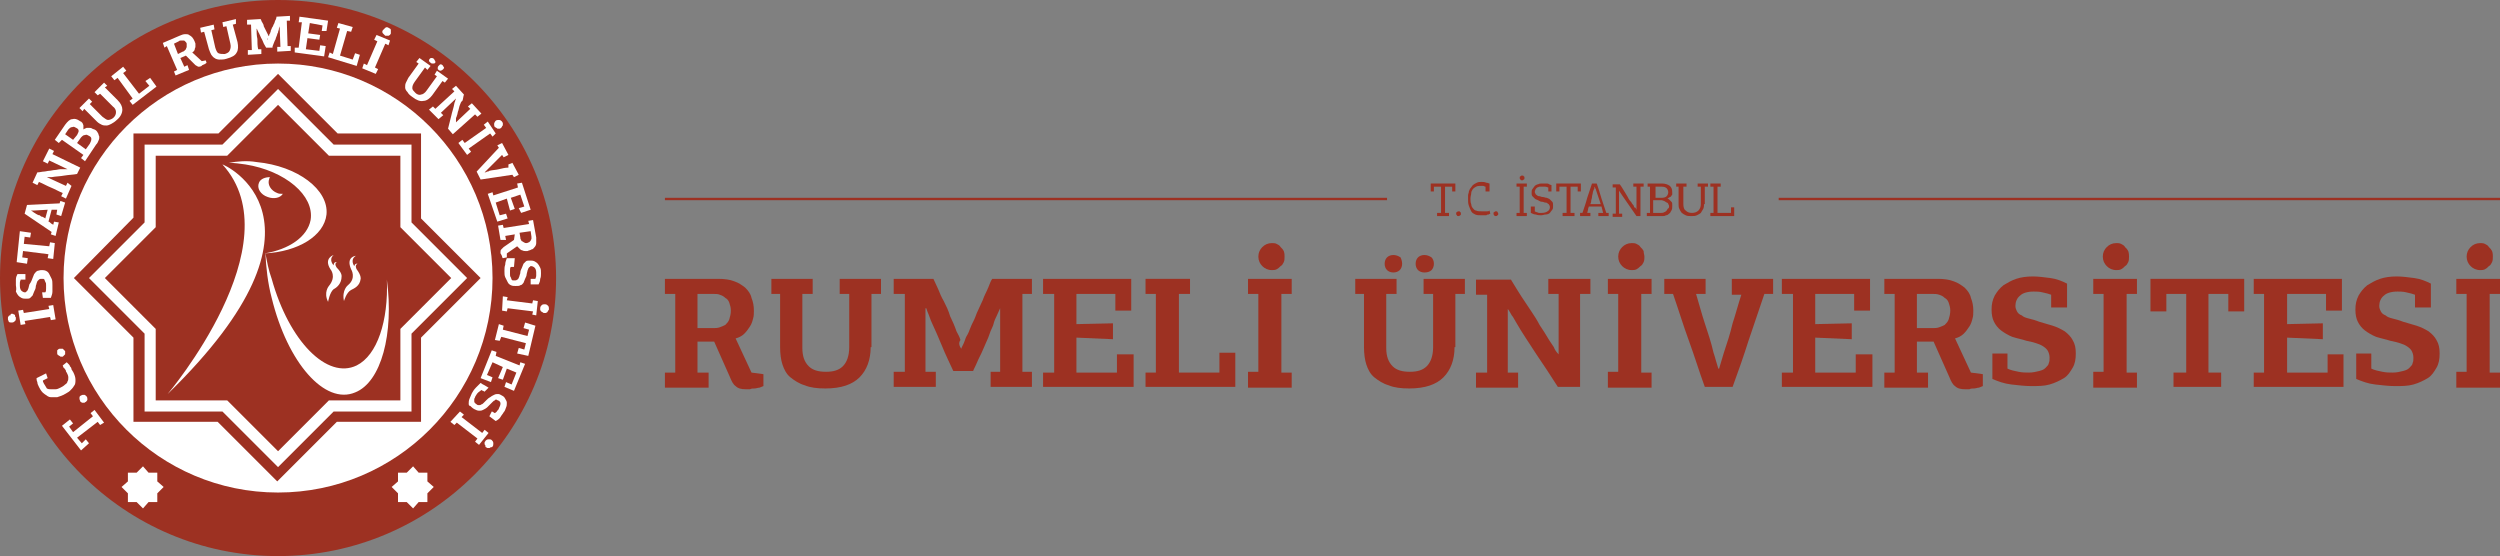 <?xml version="1.0" encoding="utf-8"?>
<!-- Generator: Adobe Illustrator 22.1.0, SVG Export Plug-In . SVG Version: 6.00 Build 0)  -->
<svg version="1.1" id="Layer_1" xmlns="http://www.w3.org/2000/svg" xmlns:xlink="http://www.w3.org/1999/xlink" x="0px" y="0px"
	 viewBox="0 0 314.7 70" style="enable-background:new 0 0 314.7 70;" xml:space="preserve">
<rect x="0" y="0" width="314.7" height="70" fill="#808080" stroke="none"/>
<style type="text/css">
	.st0{fill:#9D3122;}
	.st1{fill:#FFFFFF;}
	.st2{clip-path:url(#SVGID_2_);fill:#9D3122;}
</style>
<g>
	<path class="st0" d="M35,70c19.3,0,35-15.7,35-35C70,15.7,54.3,0,35,0S0,15.7,0,35C0,54.3,15.7,70,35,70"/>
	<polygon class="st1" points="13.1,53.2 12.6,53.5 12.3,53.1 9.7,55.1 10.3,55.8 10.8,55.3 11.2,55.8 10.2,56.7 7.8,53.6 8.8,52.8 
		9.2,53.3 8.7,53.7 9.2,54.4 11.7,52.4 11.4,52 11.9,51.6 	"/>
	<path class="st1" d="M10.2,49.8c0.1-0.1,0.2-0.1,0.4-0.1c0.1,0,0.2,0.1,0.3,0.2C11,50,11,50.2,11,50.3c0,0.1-0.1,0.2-0.2,0.3
		c-0.1,0-0.1,0.1-0.2,0.1c-0.1,0-0.1,0-0.2,0c-0.1,0-0.1,0-0.2-0.1c-0.1,0-0.1-0.1-0.1-0.1C10,50.3,10,50.2,10,50.1
		C10,49.9,10.1,49.8,10.2,49.8"/>
	<path class="st1" d="M7.6,48.8c0.2-0.1,0.4-0.2,0.6-0.4c0.2-0.1,0.3-0.3,0.3-0.4c0.1-0.1,0.1-0.3,0.1-0.5c0-0.2-0.1-0.4-0.2-0.6
		c0,0-0.1-0.1-0.1-0.2c0-0.1-0.1-0.2-0.1-0.2c-0.1-0.1-0.1-0.2-0.2-0.2C8,46.2,7.9,46.1,7.9,46l0.5-0.4c0.1,0.1,0.1,0.1,0.2,0.2
		c0.1,0.1,0.2,0.2,0.2,0.3C8.9,46.2,9,46.3,9,46.5c0.1,0.1,0.1,0.2,0.2,0.3c0.2,0.4,0.3,0.7,0.3,1c0,0.3,0,0.6-0.2,0.8
		C9.2,48.8,9,49,8.8,49.2c-0.2,0.2-0.5,0.3-0.8,0.5c-0.2,0.1-0.5,0.2-0.8,0.3C7,50,6.7,50,6.4,50c-0.3,0-0.5-0.2-0.8-0.4
		c-0.3-0.2-0.5-0.5-0.7-0.9c-0.1-0.2-0.2-0.4-0.2-0.6c-0.1-0.2-0.1-0.4-0.1-0.5L5.8,47L6,47.6l-0.6,0.3c0,0.1,0,0.2,0.1,0.3
		c0,0.1,0.1,0.2,0.1,0.2c0.1,0.2,0.2,0.3,0.3,0.5C6.1,49,6.2,49,6.4,49c0.2,0,0.4,0,0.6,0C7.2,49,7.4,48.9,7.6,48.8"/>
	<path class="st1" d="M7.5,43.9c0.1,0,0.3,0,0.4,0c0.1,0.1,0.2,0.2,0.3,0.3c0,0.1,0,0.3,0,0.4c-0.1,0.1-0.2,0.2-0.3,0.3
		c-0.1,0-0.1,0-0.2,0c-0.1,0-0.1,0-0.2-0.1c-0.1,0-0.1-0.1-0.2-0.1c0,0-0.1-0.1-0.1-0.2c0-0.1,0-0.3,0-0.4C7.3,44,7.4,43.9,7.5,43.9
		"/>
	<path class="st1" d="M1.4,39.5c0.1,0,0.2,0,0.2,0c0.1,0,0.1,0.1,0.2,0.1c0.1,0,0.1,0.1,0.1,0.2c0,0.1,0.1,0.1,0.1,0.2
		c0,0.2,0,0.3-0.1,0.4c-0.1,0.1-0.2,0.2-0.4,0.2c-0.2,0-0.3,0-0.4-0.1C1.1,40.4,1,40.3,1,40.2c0-0.1,0-0.1,0-0.2
		c0-0.1,0-0.1,0.1-0.2c0-0.1,0.1-0.1,0.2-0.1C1.3,39.6,1.4,39.5,1.4,39.5 M7,40.2l-0.6,0.1l-0.1-0.4l-3.2,0.5l0.1,0.4l-0.6,0.1
		l-0.3-1.8L2.9,39L3,39.4l3.2-0.5l-0.1-0.4l0.6-0.1L7,40.2z"/>
	<path class="st1" d="M5.3,36.8c0.1,0,0.2,0,0.2,0c0.1,0,0.2,0,0.2,0c0.1-0.1,0.1-0.3,0.1-0.5c0-0.2,0-0.3,0-0.4
		c0-0.2,0-0.3-0.1-0.4c0-0.1-0.1-0.2-0.1-0.3c-0.1-0.1-0.1-0.1-0.2-0.1c-0.1,0-0.1,0-0.2,0c-0.1,0-0.2,0-0.3,0.1
		c-0.1,0.1-0.1,0.1-0.2,0.2c0,0.1-0.1,0.2-0.1,0.3c0,0.1-0.1,0.2-0.1,0.4c0,0.2-0.1,0.4-0.2,0.6c-0.1,0.2-0.1,0.3-0.2,0.5
		c-0.1,0.1-0.2,0.2-0.3,0.3c-0.1,0.1-0.3,0.1-0.5,0.1c-0.2,0-0.4,0-0.6-0.1c-0.2-0.1-0.3-0.2-0.4-0.3c-0.1-0.1-0.2-0.3-0.3-0.5
		C2.1,36.3,2,36.1,2,35.9c0-0.2,0-0.5,0-0.7c0-0.3,0.1-0.5,0.2-0.7c0.2,0,0.3,0,0.5,0c0.2,0,0.3,0,0.5,0l0,0.7c-0.1,0-0.2,0-0.3,0
		c-0.1,0-0.2,0-0.3,0c0,0.1-0.1,0.2-0.1,0.4c0,0.1,0,0.3,0,0.4c0,0.3,0.1,0.5,0.2,0.6c0.1,0.1,0.3,0.2,0.4,0.2c0.1,0,0.2,0,0.2-0.1
		c0.1,0,0.1-0.1,0.2-0.2c0-0.1,0.1-0.2,0.1-0.3c0-0.1,0.1-0.3,0.1-0.4C4,35.4,4,35.2,4.1,35c0.1-0.2,0.1-0.3,0.2-0.5
		c0.1-0.1,0.2-0.3,0.4-0.4C4.8,34.1,5,34,5.2,34c0.2,0,0.4,0,0.6,0.1c0.2,0.1,0.3,0.2,0.4,0.4c0.1,0.2,0.2,0.4,0.3,0.6
		c0.1,0.2,0.1,0.5,0.1,0.8c0,0.3,0,0.5,0,0.8c0,0.3-0.1,0.5-0.2,0.8c-0.2,0-0.3,0-0.5,0c-0.2,0-0.4,0-0.5,0L5.3,36.8z"/>
	<polygon class="st1" points="6.7,32.6 6,32.5 6.1,32 2.9,31.6 2.8,32.4 3.5,32.5 3.4,33.2 2.1,33 2.5,29.1 3.9,29.3 3.8,29.9 
		3.1,29.8 3,30.7 6.2,31 6.3,30.5 6.9,30.6 	"/>
	<path class="st1" d="M7.2,26.4l-0.7,0l-0.4,1.5c0.1,0,0.2,0.1,0.3,0.2c0.1,0.1,0.2,0.1,0.3,0.2l0.1-0.4L7.4,28L7,29.7l-0.6-0.2
		l0.1-0.3l-3.4-2.3l0.3-1.1l4.1-0.2l0.1-0.3l0.6,0.2l-0.5,1.7l-0.6-0.2L7.2,26.4z M4.3,26.5c-0.1,0-0.1,0-0.2,0c-0.1,0-0.1,0-0.2,0
		l0,0l0.3,0.2c0.1,0.1,0.2,0.1,0.3,0.2C4.7,27,4.8,27.1,5,27.1c0.1,0.1,0.2,0.2,0.4,0.2c0.1,0.1,0.2,0.1,0.3,0.2L6,26.4L4.3,26.5z"
		/>
	<path class="st1" d="M8.5,21.3l-2.3-1.1l-0.2,0.4l-0.6-0.3l0.8-1.6L6.8,19l-0.2,0.4l3.5,1.7l-0.4,0.8C9.2,22,8.7,22,8.1,22.1
		c-0.5,0.1-1.1,0.1-1.6,0.2c-0.1,0-0.2,0-0.3,0c-0.1,0-0.2,0-0.3,0c0,0,0,0,0,0c0,0,0,0,0,0l2.4,1.1l0.2-0.4L9,23.4L8.3,25l-0.6-0.3
		l0.2-0.4c-0.5-0.2-1-0.5-1.5-0.7c-0.5-0.2-1-0.5-1.5-0.7l-0.2,0.4l-0.6-0.3l0.6-1.3c0.3,0,0.6-0.1,0.8-0.1c0.2,0,0.5-0.1,0.7-0.1
		c0.2,0,0.5-0.1,0.7-0.1c0.2,0,0.5-0.1,0.7-0.1c0.1,0,0.2,0,0.4,0C8.3,21.3,8.4,21.3,8.5,21.3L8.5,21.3z"/>
	<path class="st1" d="M10.5,16.3c0.1-0.1,0.2-0.1,0.4-0.2c0.1,0,0.2,0,0.4,0c0.1,0,0.2,0,0.3,0.1c0.1,0,0.2,0.1,0.3,0.1
		c0.2,0.1,0.3,0.2,0.4,0.4c0.1,0.1,0.1,0.3,0.2,0.5c0,0.2,0,0.3-0.1,0.5c-0.1,0.2-0.1,0.3-0.3,0.5l-1.4,2.1l-0.5-0.4l0.3-0.4
		l-2.7-1.9L7.4,18l-0.5-0.4l1.3-1.9c0.3-0.4,0.6-0.7,0.9-0.7c0.3-0.1,0.6,0,0.9,0.2c0,0,0.1,0.1,0.2,0.1c0.1,0.1,0.1,0.1,0.2,0.2
		c0,0.1,0.1,0.2,0.1,0.3C10.5,16,10.5,16.2,10.5,16.3L10.5,16.3z M8.2,16.9l1,0.7L9.7,17c0.1-0.2,0.2-0.4,0.2-0.5
		c0-0.2-0.1-0.3-0.3-0.4C9.4,16,9.3,15.9,9.1,16c-0.2,0-0.3,0.1-0.5,0.3L8.2,16.9z M9.7,18l1.1,0.8l0.5-0.7c0.1-0.2,0.2-0.4,0.2-0.6
		s-0.1-0.3-0.3-0.4c-0.2-0.1-0.3-0.2-0.5-0.1c-0.2,0-0.3,0.1-0.5,0.3L9.7,18z"/>
	<path class="st1" d="M14.8,12.6c0.4,0.4,0.6,0.8,0.6,1.2c0,0.4-0.2,0.9-0.7,1.3c-0.2,0.2-0.5,0.4-0.7,0.5c-0.2,0.1-0.4,0.2-0.6,0.2
		c-0.2,0-0.4,0-0.6-0.1c-0.2-0.1-0.4-0.2-0.6-0.4l-1.6-1.6L10.4,14l-0.4-0.4l1.2-1.2l0.4,0.4l-0.3,0.3l1.6,1.6
		c0.3,0.2,0.5,0.4,0.7,0.4c0.2,0,0.5-0.1,0.7-0.3c0.2-0.2,0.3-0.4,0.3-0.7c0-0.2-0.1-0.5-0.4-0.7l-1.6-1.6L12.3,12l-0.4-0.4l1.2-1.2
		l0.4,0.4L13.2,11L14.8,12.6z"/>
	<polygon class="st1" points="16.7,13.2 16.3,12.7 16.7,12.4 14.8,9.8 14.4,10.1 14,9.6 15.5,8.4 15.9,8.9 15.5,9.2 17.5,11.8 
		18.8,10.8 18.3,10.2 18.9,9.8 19.7,10.9 	"/>
	<path class="st1" d="M22.7,7.3l0.5,1.1l0.4-0.2l0.2,0.6l-1.7,0.7L21.9,9l0.4-0.2l-1.3-3L20.7,6l-0.2-0.6l2.1-0.9
		c0.2-0.1,0.5-0.2,0.7-0.2c0.2,0,0.4,0,0.5,0.1c0.2,0.1,0.3,0.2,0.4,0.3c0.1,0.1,0.2,0.3,0.3,0.5c0,0.1,0.1,0.2,0.1,0.3
		c0,0.1,0,0.2,0,0.4c0,0.1-0.1,0.2-0.1,0.4c-0.1,0.1-0.1,0.2-0.3,0.3l1.2,1.1l0.5-0.1L26,7.9c0,0-0.1,0.1-0.1,0.1
		c-0.1,0-0.1,0.1-0.2,0.1c-0.1,0-0.1,0.1-0.2,0.1c-0.1,0-0.1,0-0.1,0.1c-0.2,0.1-0.3,0.1-0.4,0.1s-0.2-0.1-0.4-0.2L23.4,7L22.7,7.3z
		 M23.5,5.5c0-0.1-0.1-0.2-0.2-0.3c-0.1-0.1-0.1-0.1-0.2-0.1c-0.1,0-0.2,0-0.3,0c-0.1,0-0.2,0-0.3,0.1l-0.6,0.3l0.5,1.3l0.6-0.3
		c0.1,0,0.2-0.1,0.2-0.1c0.1-0.1,0.1-0.1,0.2-0.2c0-0.1,0.1-0.2,0.1-0.3C23.5,5.8,23.5,5.7,23.5,5.5"/>
	<path class="st1" d="M29.9,5.3c0.1,0.5,0.1,1-0.1,1.3c-0.2,0.4-0.6,0.6-1.3,0.8c-0.3,0.1-0.6,0.1-0.9,0.1c-0.2,0-0.5-0.1-0.6-0.2
		c-0.2-0.1-0.3-0.3-0.4-0.4c-0.1-0.2-0.2-0.4-0.3-0.7L25.7,4l-0.4,0.1l-0.1-0.6l1.7-0.4L27,3.7l-0.4,0.1L27.1,6
		c0.1,0.3,0.2,0.6,0.4,0.7c0.2,0.1,0.5,0.1,0.8,0.1c0.3-0.1,0.5-0.2,0.6-0.4C29,6.2,29.1,5.9,29,5.5l-0.5-2.2l-0.4,0.1l-0.1-0.6
		l1.7-0.4L29.7,3l-0.4,0.1L29.9,5.3z"/>
	<path class="st1" d="M33.7,5c0-0.1,0.1-0.2,0.1-0.3c0-0.1,0.1-0.2,0.1-0.3c0-0.1,0-0.1,0.1-0.2c0-0.1,0.1-0.2,0.1-0.4
		c0.1-0.1,0.1-0.3,0.2-0.4c0.1-0.1,0.1-0.3,0.2-0.4c0.1-0.2,0.1-0.4,0.2-0.5c0.1-0.2,0.1-0.3,0.1-0.4L36.5,2l0,0.6l-0.4,0l0.1,3.2
		l0.4,0l0,0.6l-1.7,0.1l0-0.6l0.4,0l-0.1-2.6l0,0c0,0.1-0.1,0.2-0.1,0.4c0,0.1-0.1,0.2-0.1,0.4c-0.1,0.1-0.1,0.3-0.2,0.5
		c-0.1,0.2-0.1,0.4-0.2,0.5c-0.1,0.2-0.1,0.3-0.2,0.5c-0.1,0.2-0.1,0.3-0.1,0.4l-0.8,0c-0.2-0.3-0.4-0.7-0.5-1
		c-0.2-0.3-0.3-0.7-0.5-1c0-0.1-0.1-0.2-0.1-0.2c0-0.1-0.1-0.2-0.1-0.2l0,0c0,0.4,0,0.9,0.1,1.3c0,0.4,0,0.9,0.1,1.3l0.4,0l0,0.6
		l-1.7,0.1l0-0.6l0.5,0l-0.1-3.2l-0.5,0l0-0.6l1.7-0.1c0.1,0.1,0.1,0.3,0.2,0.4c0.1,0.2,0.2,0.3,0.2,0.5c0.1,0.2,0.2,0.4,0.3,0.6
		c0.1,0.2,0.2,0.4,0.3,0.6c0.1,0.1,0.1,0.2,0.2,0.4C33.6,4.8,33.6,4.9,33.7,5L33.7,5z"/>
	<polygon class="st1" points="37.1,6.6 37.1,6 37.6,6 38,2.8 37.6,2.8 37.7,2.1 41.3,2.6 41.1,3.9 40.5,3.9 40.6,3.2 39,2.9 
		38.8,4.2 40.3,4.4 40.2,5 38.7,4.8 38.5,6.2 40.2,6.4 40.3,5.7 41,5.8 40.8,7.1 	"/>
	<polygon class="st1" points="41.3,7.2 41.5,6.6 41.9,6.8 42.8,3.6 42.4,3.5 42.6,2.9 44.4,3.4 44.2,4 43.7,3.9 42.8,7 44.4,7.5 
		44.7,6.7 45.3,6.9 44.9,8.3 	"/>
	<path class="st1" d="M45.6,8.6L45.8,8l0.4,0.2l1.3-3l-0.4-0.2l0.3-0.6l1.7,0.7l-0.2,0.6l-0.4-0.2l-1.3,3l0.4,0.2l-0.3,0.6L45.6,8.6
		z M49.2,4.2c0,0.1-0.1,0.1-0.1,0.2c-0.1,0-0.1,0.1-0.2,0.1c-0.1,0-0.1,0-0.2,0c-0.1,0-0.1,0-0.2,0c-0.1-0.1-0.2-0.2-0.3-0.3
		c-0.1-0.1-0.1-0.3,0-0.4c0.1-0.1,0.2-0.2,0.3-0.3c0.1-0.1,0.3-0.1,0.4,0c0.1,0,0.1,0.1,0.2,0.1c0.1,0.1,0.1,0.1,0.1,0.2
		c0,0.1,0,0.1,0,0.2C49.2,4.1,49.2,4.2,49.2,4.2"/>
	<path class="st1" d="M54.4,12c-0.3,0.4-0.7,0.7-1.1,0.7c-0.4,0.1-0.9-0.1-1.4-0.5c-0.3-0.2-0.5-0.4-0.6-0.6
		C51.1,11.4,51,11.2,51,11c0-0.2,0-0.4,0.1-0.6c0.1-0.2,0.2-0.4,0.3-0.6l1.3-1.8l-0.3-0.2l0.4-0.5l1.4,1l-0.4,0.5l-0.3-0.3l-1.3,1.8
		c-0.2,0.3-0.3,0.5-0.3,0.8c0,0.2,0.2,0.4,0.4,0.6c0.2,0.2,0.5,0.3,0.7,0.2c0.2,0,0.5-0.2,0.7-0.5L55,9.6l-0.3-0.2L55,8.9l1.4,1
		L56,10.4l-0.3-0.2L54.4,12z M54.8,7.9C54.7,8,54.6,8,54.5,8c-0.1,0-0.2,0-0.3-0.1c-0.1-0.1-0.1-0.1-0.2-0.2c0-0.1,0-0.2,0.1-0.3
		c0.1-0.1,0.1-0.1,0.2-0.1c0.1,0,0.2,0,0.3,0.1c0.1,0.1,0.1,0.2,0.2,0.3C54.8,7.7,54.8,7.8,54.8,7.9 M55.8,8.7
		c-0.1,0.1-0.1,0.1-0.3,0.2c-0.1,0-0.2,0-0.3-0.1c-0.1-0.1-0.1-0.1-0.1-0.2c0-0.1,0-0.2,0.1-0.3c0.1-0.1,0.1-0.1,0.2-0.2
		c0.1,0,0.2,0,0.3,0.1c0.1,0.1,0.1,0.2,0.2,0.3C55.9,8.5,55.9,8.6,55.8,8.7"/>
	<path class="st1" d="M57.4,15.4l1.8-1.7l-0.3-0.3l0.5-0.4l1.2,1.3l-0.5,0.4l-0.3-0.3L57,16.9l-0.6-0.7c0.1-0.5,0.3-1.1,0.4-1.6
		c0.1-0.5,0.3-1,0.4-1.6c0-0.1,0.1-0.2,0.1-0.3c0-0.1,0.1-0.2,0.1-0.3c0,0,0,0,0,0c0,0,0,0,0,0l-1.9,1.8l0.3,0.3L55.2,15L54,13.8
		l0.5-0.4l0.3,0.3c0.4-0.4,0.8-0.7,1.2-1.1c0.4-0.4,0.8-0.7,1.2-1.1l-0.3-0.3l0.5-0.4l1,1.1c-0.1,0.3-0.1,0.6-0.2,0.8
		C58,12.8,58,13,57.9,13.2c-0.1,0.2-0.1,0.4-0.2,0.7c-0.1,0.2-0.1,0.5-0.2,0.7c0,0.1-0.1,0.2-0.1,0.3C57.4,15.1,57.4,15.2,57.4,15.4
		L57.4,15.4z"/>
	<path class="st1" d="M57.7,18l0.5-0.4l0.3,0.4l2.7-1.9l-0.3-0.4l0.5-0.4l1,1.5L62,17.2l-0.3-0.4L59,18.7l0.3,0.4l-0.5,0.4L57.7,18z
		 M63.1,16.1c-0.1,0-0.1,0.1-0.2,0.1c-0.1,0-0.1,0-0.2,0c-0.1,0-0.1,0-0.2-0.1c-0.1,0-0.1-0.1-0.2-0.1c-0.1-0.1-0.1-0.3-0.1-0.4
		c0-0.1,0.1-0.3,0.2-0.4c0.1-0.1,0.3-0.1,0.4-0.1c0.2,0,0.3,0.1,0.4,0.2c0,0.1,0.1,0.1,0.1,0.2c0,0.1,0,0.1,0,0.2
		c0,0.1,0,0.1-0.1,0.2C63.2,16,63.1,16,63.1,16.1"/>
	<path class="st1" d="M64.5,20.5l0.8,1.5l-0.6,0.3l-0.2-0.3c-0.7,0.1-1.4,0.2-2,0.3c-0.7,0.1-1.3,0.2-2,0.3l-0.5-1
		c0.5-0.5,0.9-1,1.4-1.5c0.5-0.5,0.9-1,1.4-1.5l-0.2-0.3l0.6-0.3l0.8,1.5l-0.6,0.3l-0.2-0.3c-0.3,0.3-0.6,0.6-0.9,0.9
		c-0.3,0.3-0.6,0.6-0.9,0.9c-0.1,0.1-0.2,0.2-0.2,0.2c-0.1,0.1-0.2,0.2-0.2,0.2l0,0c0.1,0,0.2,0,0.3-0.1c0.1,0,0.2,0,0.3-0.1
		c0.4-0.1,0.8-0.1,1.2-0.2c0.4-0.1,0.8-0.2,1.2-0.2L64,20.7L64.5,20.5z"/>
	<polygon class="st1" points="61.4,24.4 62,24.2 62.1,24.6 65.2,23.6 65.1,23.1 65.7,23 66.8,26.4 65.6,26.8 65.3,26.2 66,26 
		65.5,24.5 64.3,24.9 64.8,26.3 64.2,26.5 63.8,25 62.4,25.5 62.9,27.1 63.7,26.9 63.9,27.5 62.6,27.9 	"/>
	<path class="st1" d="M64.8,29.5l-1.2,0.2l0.1,0.5L63,30.2l-0.3-1.8l0.6-0.1l0.1,0.4l3.2-0.5l-0.1-0.4l0.6-0.1l0.4,2.2
		c0,0.3,0,0.5,0,0.7c0,0.2-0.1,0.4-0.2,0.5c-0.1,0.1-0.2,0.3-0.4,0.3c-0.1,0.1-0.3,0.1-0.5,0.2c-0.1,0-0.2,0-0.3,0
		c-0.1,0-0.2,0-0.4-0.1c-0.1,0-0.2-0.1-0.3-0.2c-0.1-0.1-0.2-0.2-0.3-0.3l-1.3,0.9l0,0.5l-0.5,0.1c0,0-0.1-0.1-0.1-0.2
		c0-0.1,0-0.1-0.1-0.2c0-0.1,0-0.1-0.1-0.2c0-0.1,0-0.1,0-0.1c0-0.2,0-0.3,0.1-0.4c0.1-0.1,0.2-0.2,0.3-0.3l1.3-0.9L64.8,29.5z
		 M66.3,30.6c0.1,0,0.2-0.1,0.3-0.1c0.1-0.1,0.1-0.1,0.2-0.2c0-0.1,0.1-0.2,0.1-0.2c0-0.1,0-0.2,0-0.3l-0.1-0.7l-1.4,0.2l0.1,0.6
		c0,0.1,0,0.2,0.1,0.3c0,0.1,0.1,0.2,0.2,0.2c0.1,0.1,0.1,0.1,0.2,0.1C66,30.6,66.1,30.6,66.3,30.6"/>
	<path class="st1" d="M64.7,33.6c-0.1,0-0.2,0-0.2,0c-0.1,0-0.2,0-0.2,0c-0.1,0.1-0.1,0.3-0.1,0.5c0,0.2,0,0.3,0,0.4
		c0,0.2,0,0.3,0.1,0.4c0,0.1,0.1,0.2,0.1,0.3c0.1,0.1,0.1,0.1,0.2,0.1c0.1,0,0.1,0,0.2,0c0.1,0,0.2,0,0.3-0.1c0.1,0,0.1-0.1,0.2-0.2
		c0-0.1,0.1-0.2,0.1-0.3c0-0.1,0.1-0.2,0.1-0.4c0-0.2,0.1-0.4,0.2-0.6c0.1-0.2,0.1-0.3,0.2-0.5c0.1-0.1,0.2-0.2,0.3-0.3
		c0.1-0.1,0.3-0.1,0.5-0.1c0.2,0,0.4,0,0.6,0.1c0.2,0.1,0.3,0.2,0.4,0.3c0.1,0.1,0.2,0.3,0.3,0.5c0.1,0.2,0.1,0.4,0.1,0.7
		c0,0.2,0,0.5-0.1,0.7c0,0.3-0.1,0.5-0.2,0.7c-0.2,0-0.3,0-0.5,0c-0.2,0-0.3,0-0.5,0l0-0.7c0.1,0,0.2,0,0.3,0c0.1,0,0.2,0,0.3,0
		c0-0.1,0.1-0.2,0.1-0.4c0-0.1,0-0.3,0-0.4c0-0.3-0.1-0.5-0.2-0.6c-0.1-0.1-0.3-0.2-0.4-0.2c-0.1,0-0.2,0-0.2,0.1
		c-0.1,0-0.1,0.1-0.2,0.2c0,0.1-0.1,0.2-0.1,0.3c0,0.1-0.1,0.3-0.1,0.4c0,0.2-0.1,0.4-0.2,0.6c-0.1,0.2-0.1,0.3-0.2,0.5
		c-0.1,0.1-0.2,0.3-0.4,0.3c-0.1,0.1-0.3,0.1-0.6,0.1c-0.2,0-0.4,0-0.6-0.1c-0.2-0.1-0.3-0.2-0.4-0.4c-0.1-0.2-0.2-0.4-0.3-0.6
		c-0.1-0.2-0.1-0.5-0.1-0.8c0-0.3,0-0.5,0.1-0.8c0-0.3,0.1-0.5,0.2-0.8c0.2,0,0.3,0,0.5,0c0.2,0,0.4,0,0.5,0L64.7,33.6z"/>
	<path class="st1" d="M63.3,37.3l0.6,0.1l-0.1,0.4l3.2,0.4l0.1-0.4l0.6,0.1l-0.2,1.8L67,39.6l0.1-0.4l-3.2-0.4l-0.1,0.4l-0.6-0.1
		L63.3,37.3z M68.5,39.4c-0.1,0-0.1,0-0.2-0.1c-0.1,0-0.1-0.1-0.2-0.1c0-0.1-0.1-0.1-0.1-0.2c0-0.1,0-0.1,0-0.2
		c0-0.2,0.1-0.3,0.2-0.4c0.1-0.1,0.3-0.1,0.4-0.1c0.2,0,0.3,0.1,0.4,0.2c0.1,0.1,0.1,0.3,0.1,0.4c0,0.1,0,0.1-0.1,0.2
		c0,0.1-0.1,0.1-0.1,0.2c-0.1,0-0.1,0.1-0.2,0.1C68.7,39.4,68.6,39.4,68.5,39.4"/>
	<polygon class="st1" points="62.8,40.8 63.4,41 63.3,41.5 66.4,42.3 66.6,41.5 65.9,41.3 66.1,40.6 67.4,41 66.5,44.8 65.1,44.5 
		65.3,43.8 66,44 66.2,43.2 63.1,42.4 62.9,42.9 62.3,42.8 	"/>
	<polygon class="st1" points="61.9,44.1 62.5,44.3 62.4,44.8 65.4,46 65.5,45.6 66.1,45.8 64.7,49.2 63.5,48.7 63.7,48.1 64.4,48.4 
		65,46.9 63.8,46.4 63.3,47.8 62.7,47.6 63.3,46.2 62,45.6 61.3,47.2 62,47.5 61.8,48.1 60.5,47.6 	"/>
	<path class="st1" d="M61,49.3c-0.1,0-0.1-0.1-0.2-0.1c-0.1,0-0.1-0.1-0.2-0.1c-0.1,0.1-0.3,0.2-0.4,0.3c-0.1,0.1-0.2,0.2-0.3,0.4
		c-0.1,0.1-0.1,0.3-0.2,0.4c0,0.1,0,0.2,0,0.3c0,0.1,0,0.2,0.1,0.2c0,0.1,0.1,0.1,0.2,0.2c0.1,0.1,0.2,0.1,0.3,0.1
		c0.1,0,0.2,0,0.3-0.1c0.1,0,0.2-0.1,0.3-0.2c0.1-0.1,0.2-0.2,0.3-0.3c0.2-0.2,0.3-0.3,0.5-0.4c0.1-0.1,0.3-0.2,0.5-0.3
		c0.2-0.1,0.3-0.1,0.5-0.1c0.2,0,0.3,0.1,0.5,0.2c0.2,0.1,0.3,0.2,0.4,0.4c0.1,0.2,0.2,0.3,0.2,0.5c0,0.2,0,0.4-0.1,0.6
		c-0.1,0.2-0.1,0.4-0.3,0.6c-0.1,0.2-0.3,0.4-0.4,0.6s-0.4,0.4-0.6,0.5c-0.1-0.1-0.3-0.2-0.4-0.3c-0.1-0.1-0.3-0.2-0.4-0.3l0.3-0.6
		c0.1,0,0.2,0.1,0.2,0.1c0.1,0,0.1,0.1,0.2,0.1c0.1-0.1,0.2-0.1,0.3-0.3c0.1-0.1,0.2-0.2,0.2-0.3c0.1-0.2,0.2-0.4,0.2-0.6
		c0-0.2-0.1-0.3-0.3-0.4c-0.1,0-0.2-0.1-0.2-0.1c-0.1,0-0.2,0-0.2,0.1c-0.1,0-0.2,0.1-0.3,0.2s-0.2,0.2-0.3,0.3
		c-0.1,0.1-0.3,0.3-0.4,0.4c-0.1,0.1-0.3,0.2-0.5,0.3c-0.2,0.1-0.3,0.1-0.5,0.1c-0.2,0-0.4-0.1-0.6-0.2c-0.2-0.1-0.4-0.3-0.5-0.4
		C59,51.1,59,50.9,59,50.8s0-0.4,0.1-0.6c0.1-0.2,0.2-0.5,0.3-0.7c0.1-0.2,0.3-0.5,0.5-0.7c0.2-0.2,0.4-0.4,0.6-0.6
		c0.1,0.1,0.3,0.2,0.5,0.3c0.2,0.1,0.3,0.2,0.5,0.3L61,49.3z"/>
	<path class="st1" d="M57.9,51.8l0.5,0.4l-0.3,0.3l2.6,2l0.3-0.4l0.5,0.4L60.3,56l-0.5-0.4l0.3-0.4l-2.6-2l-0.3,0.3l-0.5-0.4
		L57.9,51.8z M61.2,56.3c-0.1,0-0.1-0.1-0.1-0.2c0-0.1-0.1-0.1-0.1-0.2c0-0.1,0-0.1,0-0.2c0-0.1,0.1-0.1,0.1-0.2
		c0.1-0.1,0.2-0.2,0.4-0.2c0.2,0,0.3,0,0.4,0.1c0.1,0.1,0.2,0.2,0.2,0.4c0,0.2,0,0.3-0.1,0.4c0,0.1-0.1,0.1-0.2,0.1
		c-0.1,0-0.1,0.1-0.2,0.1c-0.1,0-0.1,0-0.2,0C61.4,56.4,61.3,56.4,61.2,56.3"/>
	<path class="st1" d="M35,62c14.9,0,27-12.1,27-27S49.9,8,35,8S8,20.1,8,35S20.1,62,35,62"/>
</g>
<g>
	<defs>
		<rect id="SVGID_1_" x="9.3" y="9.3" width="51.4" height="51.4"/>
	</defs>
	<clipPath id="SVGID_2_">
		<use xlink:href="#SVGID_1_"  style="overflow:visible;"/>
	</clipPath>
	<path class="st2" d="M18.2,42l-7-7l7-7v-9.8H28l7-7l7,7h9.8V28l7,7l-7,7v9.8H42l-7,7l-7-7h-9.8V42z M35,9.3l-7.5,7.5H16.8v10.6
		L9.3,35l7.5,7.5v10.6h10.6l7.5,7.5l7.5-7.5h10.6V42.5l7.5-7.5l-7.5-7.5V16.8H42.5L35,9.3z"/>
	<path class="st2" d="M44.7,49.4c-3.8,1.6-8.5-3.7-10.5-11.9c-0.5-1.9-0.7-3.8-0.8-5.7c0.2,1.1,0.4,2.2,0.8,3.3
		C36.4,43,41.2,47.8,44.9,46c2.6-1.3,4-5.6,3.8-10.8C49.6,42,48,48.1,44.7,49.4 M21.1,49.6c0,0,16-18.9,6.9-28.9
		C28,20.6,43.8,27.5,21.1,49.6 M34.9,24.3c0.2,0.1,0.4,0.1,0.7,0.1c-0.3,0.5-1.1,0.7-1.9,0.4c-0.9-0.3-1.4-1.1-1.1-1.8
		c0.2-0.5,0.8-0.7,1.4-0.7c-0.1,0.1-0.1,0.1-0.1,0.2C33.6,23.2,34.1,24,34.9,24.3 M32.3,20.4c5.2,0.5,9.1,3.5,8.8,6.6
		c-0.3,2.7-3.6,4.7-7.8,4.9c3.1-0.5,5.4-2.1,5.8-4.2c0.5-3.1-3.2-6.2-8.2-7c-0.7-0.1-1.4-0.2-2.1-0.2C29.9,20.3,31.1,20.2,32.3,20.4
		 M41.6,33.9c-0.9-1.4,0.4-1.8,0.4-1.8c-0.7,0.6,0,1.3,0,1.3c0-0.5,0.4-0.4,0.4-0.4c-0.4,0.2,0,0.7,0,0.7c0.7,0.7,0.6,1.1,0.6,1.1
		c0,0.9-0.6,1.4-1,1.6c-0.5,0.4-0.7,1.6-0.7,1.6c-0.6-1.2,0.1-2,0.1-2C42.4,34.8,41.6,33.9,41.6,33.9 M43.8,35.9
		c1.1-0.9,0.4-2,0.4-2c-0.7-1.6,0.6-1.7,0.6-1.7c-0.8,0.5-0.2,1.3-0.2,1.3c0.1-0.4,0.4-0.3,0.4-0.3c-0.4,0.2-0.1,0.7-0.1,0.7
		c0.6,0.8,0.5,1.2,0.5,1.2c-0.1,0.9-0.8,1.2-1.2,1.4c-0.6,0.3-0.9,1.4-0.9,1.4C43,36.5,43.8,35.9,43.8,35.9 M50.4,28.6v-9h-9
		L35,13.2l-6.4,6.4h-9v9L13.2,35l6.4,6.4v9h9l6.4,6.4l6.4-6.4h9v-9l6.4-6.4L50.4,28.6z"/>
</g>
<polygon class="st1" points="19.8,60.6 19.8,59.5 18.7,59.5 18,58.7 17.2,59.5 16.1,59.5 16.1,60.6 15.3,61.3 16.1,62.1 16.1,63.2 
	17.2,63.2 18,64 18.7,63.2 19.8,63.2 19.8,62.1 20.6,61.3 "/>
<polygon class="st1" points="53.8,60.6 53.8,59.5 52.7,59.5 52,58.7 51.2,59.5 50.1,59.5 50.1,60.6 49.3,61.3 50.1,62.1 50.1,63.2 
	51.2,63.2 52,64 52.7,63.2 53.8,63.2 53.8,62.1 54.6,61.3 "/>
<path class="st0" d="M87.8,43.1v3.8h1.4v1.9h-5.5v-1.9H85V37h-1.3v-1.9h6.7c0.8,0,1.5,0.1,2,0.3c0.6,0.2,1,0.5,1.4,0.8
	c0.4,0.4,0.7,0.8,0.8,1.3c0.2,0.5,0.3,1,0.3,1.6c0,0.3,0,0.7-0.1,1c-0.1,0.4-0.2,0.7-0.4,1c-0.2,0.3-0.4,0.6-0.7,0.9
	c-0.3,0.3-0.7,0.5-1.1,0.6l2,4.3l1.5,0.2v1.5c-0.2,0.1-0.3,0.1-0.5,0.2c-0.2,0-0.4,0.1-0.6,0.1c-0.2,0-0.4,0-0.6,0.1
	c-0.2,0-0.3,0-0.5,0c-0.6,0-1-0.1-1.3-0.4c-0.3-0.2-0.5-0.6-0.7-1.1l-2-4.5H87.8z M92,39.1c0-0.4-0.1-0.7-0.2-1
	c-0.1-0.3-0.3-0.5-0.5-0.6c-0.2-0.2-0.4-0.3-0.7-0.4C90.4,37,90.1,37,89.8,37h-2v4.3h2c0.3,0,0.5,0,0.8-0.1c0.3-0.1,0.5-0.2,0.7-0.3
	c0.2-0.2,0.4-0.4,0.5-0.7C91.9,39.9,92,39.5,92,39.1"/>
<path class="st0" d="M109.6,43.7c0,1.6-0.5,2.9-1.4,3.8c-0.9,0.9-2.3,1.4-4.3,1.4c-1,0-1.9-0.1-2.6-0.4c-0.7-0.2-1.3-0.6-1.8-1
	c-0.5-0.4-0.8-1-1-1.6c-0.2-0.6-0.3-1.4-0.3-2.2V37h-1.1v-1.9h5.2V37H101v6.8c0,1.1,0.3,1.8,0.8,2.3c0.5,0.5,1.2,0.7,2.2,0.7
	c0.9,0,1.6-0.2,2.1-0.7c0.5-0.5,0.8-1.3,0.8-2.4V37h-1.2v-1.9h5.2V37h-1.2V43.7z"/>
<path class="st0" d="M121,43.9c0.1-0.3,0.3-0.6,0.4-0.9c0.1-0.3,0.2-0.6,0.4-0.9c0.1-0.2,0.2-0.4,0.3-0.7c0.1-0.3,0.3-0.7,0.5-1.1
	c0.2-0.4,0.3-0.8,0.5-1.2c0.2-0.4,0.4-0.9,0.6-1.3c0.2-0.6,0.5-1.1,0.7-1.6c0.2-0.5,0.3-0.8,0.5-1.1h5V37h-1.2v9.8h1.2v1.9h-5.2
	v-1.9h1.2v-8h0c-0.2,0.4-0.3,0.7-0.5,1.1c-0.2,0.4-0.3,0.7-0.4,1.1c-0.2,0.4-0.4,0.9-0.6,1.5c-0.2,0.5-0.5,1.1-0.7,1.6
	c-0.2,0.5-0.5,1-0.7,1.5c-0.2,0.5-0.4,0.8-0.5,1.1h-2.5c-0.5-1.1-1-2.1-1.4-3.1c-0.4-1-0.9-2.1-1.4-3.2c-0.1-0.3-0.2-0.5-0.3-0.8
	c-0.1-0.2-0.2-0.5-0.3-0.8h-0.1c0,1.3,0,2.7,0,4c0,1.3,0,2.6,0,4h1.3v1.9h-5.3v-1.9h1.4V37h-1.4v-1.9h5c0.2,0.4,0.4,0.9,0.6,1.3
	c0.2,0.5,0.4,1,0.7,1.5c0.3,0.6,0.6,1.2,0.8,1.9c0.3,0.6,0.6,1.3,0.8,1.9c0.2,0.4,0.4,0.7,0.5,1.1C120.6,43.2,120.8,43.6,121,43.9
	L121,43.9z"/>
<polygon class="st0" points="131.3,48.7 131.3,46.9 132.7,46.9 132.7,37 131.3,37 131.3,35.1 142.4,35.1 142.4,39.1 140.4,39.1 
	140.4,37 135.5,37 135.5,40.8 140.1,40.7 140.1,42.7 135.5,42.5 135.5,46.9 140.6,46.9 140.6,44.6 142.7,44.6 142.7,48.7 "/>
<polygon class="st0" points="144.2,48.7 144.2,46.9 145.5,46.9 145.5,37 144.2,37 144.2,35.1 149.8,35.1 149.8,37 148.4,37 
	148.4,46.9 153.5,46.9 153.5,44.4 155.5,44.4 155.5,48.7 "/>
<path class="st0" d="M157.1,48.7v-1.9h1.3V37h-1.3v-1.9h5.5V37h-1.3v9.9h1.3v1.9H157.1z M161.7,32.3c0,0.2,0,0.5-0.1,0.7
	c-0.1,0.2-0.2,0.4-0.4,0.5c-0.2,0.2-0.3,0.3-0.5,0.4c-0.2,0.1-0.4,0.1-0.6,0.1c-0.5,0-0.9-0.2-1.2-0.5c-0.3-0.3-0.5-0.7-0.5-1.2
	c0-0.5,0.2-0.9,0.5-1.2c0.3-0.3,0.7-0.5,1.2-0.5c0.2,0,0.4,0,0.6,0.1c0.2,0.1,0.4,0.2,0.5,0.4c0.2,0.2,0.3,0.3,0.4,0.5
	C161.7,31.9,161.7,32.1,161.7,32.3"/>
<path class="st0" d="M183.1,43.7c0,1.6-0.5,2.9-1.4,3.8c-0.9,0.9-2.3,1.4-4.3,1.4c-1,0-1.9-0.1-2.6-0.4c-0.7-0.2-1.3-0.6-1.8-1
	c-0.5-0.4-0.8-1-1-1.6c-0.2-0.6-0.3-1.4-0.3-2.2V37h-1.1v-1.9h5.2V37h-1.3v6.8c0,1.1,0.3,1.8,0.8,2.3c0.5,0.5,1.2,0.7,2.2,0.7
	c0.9,0,1.6-0.2,2.1-0.7c0.5-0.5,0.8-1.3,0.8-2.4V37h-1.2v-1.9h5.2V37h-1.2V43.7z M176.5,33.2c0,0.3-0.1,0.6-0.3,0.8
	c-0.2,0.2-0.5,0.3-0.8,0.3s-0.6-0.1-0.8-0.3c-0.2-0.2-0.3-0.5-0.3-0.8c0-0.3,0.1-0.6,0.3-0.8c0.2-0.2,0.5-0.3,0.8-0.3
	c0.3,0,0.6,0.1,0.9,0.3C176.4,32.6,176.5,32.9,176.5,33.2 M180.5,33.2c0,0.3-0.1,0.6-0.3,0.8c-0.2,0.2-0.5,0.3-0.9,0.3
	c-0.3,0-0.6-0.1-0.8-0.3c-0.2-0.2-0.3-0.5-0.3-0.8c0-0.3,0.1-0.6,0.3-0.8c0.2-0.2,0.5-0.3,0.8-0.3c0.3,0,0.6,0.1,0.9,0.3
	C180.4,32.6,180.5,32.9,180.5,33.2"/>
<path class="st0" d="M196.2,44.6V37h-1.3v-1.9h5.3V37h-1.3v11.7h-2.8c-0.9-1.4-1.8-2.8-2.7-4.1c-0.9-1.4-1.8-2.7-2.6-4.1
	c-0.2-0.3-0.3-0.6-0.5-0.8c-0.2-0.3-0.3-0.6-0.5-0.8c0,0,0,0,0,0c0,0,0,0,0,0v8h1.3v1.9h-5.3v-1.9h1.4c0-1.6,0-3.3,0-4.9
	c0-1.6,0-3.3,0-4.9h-1.4v-1.9h4.4c0.5,0.8,0.9,1.5,1.3,2.1c0.4,0.6,0.8,1.2,1.2,1.8c0.4,0.6,0.8,1.2,1.1,1.8
	c0.4,0.6,0.8,1.2,1.2,1.9c0.2,0.3,0.4,0.6,0.6,0.9C195.7,44,195.9,44.3,196.2,44.6L196.2,44.6z"/>
<path class="st0" d="M202.4,48.7v-1.9h1.3V37h-1.3v-1.9h5.5V37h-1.3v9.9h1.3v1.9H202.4z M207,32.3c0,0.2,0,0.5-0.1,0.7
	c-0.1,0.2-0.2,0.4-0.4,0.5c-0.2,0.2-0.3,0.3-0.5,0.4c-0.2,0.1-0.4,0.1-0.6,0.1c-0.5,0-0.9-0.2-1.2-0.5c-0.3-0.3-0.5-0.7-0.5-1.2
	c0-0.5,0.2-0.9,0.5-1.2c0.3-0.3,0.7-0.5,1.2-0.5c0.2,0,0.4,0,0.6,0.1c0.2,0.1,0.4,0.2,0.5,0.4c0.2,0.2,0.3,0.3,0.4,0.5
	C206.9,31.9,207,32.1,207,32.3"/>
<path class="st0" d="M218.1,35.1h5.1V37h-1.1c-0.7,2-1.3,3.9-2,5.9c-0.6,1.9-1.3,3.9-2,5.8h-3.5c-0.7-1.9-1.3-3.9-2-5.8
	c-0.7-1.9-1.3-3.9-2-5.9h-1.1v-1.9h5.2V37h-1.2c0.4,1.3,0.7,2.5,1.1,3.7c0.4,1.2,0.8,2.4,1.1,3.7c0.1,0.3,0.2,0.6,0.3,1
	c0.1,0.3,0.2,0.7,0.3,1h0.1c0.1-0.3,0.2-0.7,0.3-1c0.1-0.3,0.2-0.7,0.3-1c0.4-1.2,0.8-2.4,1.1-3.7c0.4-1.2,0.7-2.4,1.1-3.6h-1.2
	V35.1z"/>
<polygon class="st0" points="224.3,48.7 224.3,46.9 225.7,46.9 225.7,37 224.3,37 224.3,35.1 235.4,35.1 235.4,39.1 233.4,39.1 
	233.4,37 228.5,37 228.5,40.8 233.1,40.7 233.1,42.7 228.5,42.5 228.5,46.9 233.6,46.9 233.6,44.6 235.7,44.6 235.7,48.7 "/>
<path class="st0" d="M241.3,43.1v3.8h1.4v1.9h-5.5v-1.9h1.3V37h-1.3v-1.9h6.7c0.8,0,1.5,0.1,2,0.3c0.6,0.2,1,0.5,1.4,0.8
	c0.4,0.4,0.7,0.8,0.8,1.3c0.2,0.5,0.3,1,0.3,1.6c0,0.3,0,0.7-0.1,1c-0.1,0.4-0.2,0.7-0.4,1c-0.2,0.3-0.4,0.6-0.7,0.9
	c-0.3,0.3-0.7,0.5-1.1,0.6l2,4.3l1.5,0.2v1.5c-0.2,0.1-0.3,0.1-0.5,0.2c-0.2,0-0.4,0.1-0.6,0.1c-0.2,0-0.4,0-0.6,0.1
	c-0.2,0-0.3,0-0.5,0c-0.6,0-1-0.1-1.3-0.4c-0.3-0.2-0.5-0.6-0.7-1.1l-2-4.5H241.3z M245.5,39.1c0-0.4-0.1-0.7-0.2-1
	c-0.1-0.3-0.3-0.5-0.5-0.6c-0.2-0.2-0.4-0.3-0.7-0.4c-0.3-0.1-0.5-0.1-0.8-0.1h-2v4.3h2c0.3,0,0.5,0,0.8-0.1
	c0.3-0.1,0.5-0.2,0.7-0.3c0.2-0.2,0.4-0.4,0.5-0.7C245.4,39.9,245.5,39.5,245.5,39.1"/>
<path class="st0" d="M252.7,44.8c0,0.3,0,0.5,0,0.8c0,0.2,0,0.5,0,0.8c0.4,0.2,0.9,0.3,1.4,0.4c0.5,0.1,0.9,0.1,1.3,0.1
	c0.5,0,0.9-0.1,1.3-0.2s0.6-0.2,0.8-0.4c0.2-0.2,0.4-0.4,0.4-0.6c0.1-0.2,0.1-0.4,0.1-0.7c0-0.3-0.1-0.6-0.2-0.8
	c-0.1-0.2-0.3-0.4-0.6-0.6c-0.3-0.2-0.6-0.3-0.9-0.4c-0.3-0.1-0.7-0.2-1.2-0.3c-0.6-0.2-1.2-0.3-1.8-0.5c-0.5-0.2-1-0.5-1.4-0.8
	c-0.4-0.3-0.7-0.7-0.9-1.1c-0.2-0.4-0.3-0.9-0.3-1.5c0-0.7,0.1-1.2,0.4-1.8c0.3-0.5,0.6-0.9,1.1-1.3c0.5-0.3,1-0.6,1.6-0.8
	c0.6-0.2,1.3-0.3,2.1-0.3c0.7,0,1.4,0.1,2.2,0.2c0.8,0.1,1.5,0.4,2.1,0.7c0,0.5,0,1,0,1.5c0,0.5,0,1,0,1.5h-2c0-0.3,0-0.5,0-0.8
	c0-0.3,0-0.5,0-0.8c-0.3-0.1-0.6-0.2-1.1-0.3c-0.4-0.1-0.8-0.1-1.1-0.1c-0.8,0-1.4,0.2-1.7,0.5c-0.4,0.3-0.6,0.8-0.6,1.3
	c0,0.3,0.1,0.5,0.2,0.7c0.1,0.2,0.3,0.4,0.6,0.5c0.2,0.2,0.5,0.3,0.9,0.4c0.4,0.1,0.8,0.2,1.3,0.4c0.6,0.2,1.1,0.3,1.7,0.5
	c0.6,0.2,1,0.4,1.5,0.7c0.4,0.3,0.8,0.7,1,1.1c0.3,0.5,0.4,1,0.4,1.7c0,0.7-0.1,1.3-0.4,1.8c-0.3,0.5-0.6,1-1.1,1.3
	c-0.5,0.3-1.1,0.6-1.8,0.8c-0.7,0.2-1.5,0.2-2.3,0.2c-0.8,0-1.6-0.1-2.5-0.2c-0.9-0.1-1.7-0.4-2.4-0.7c0-0.5,0-1.1,0-1.6
	c0-0.5,0-1.1,0-1.6H252.7z"/>
<path class="st0" d="M263.5,48.7v-1.9h1.3V37h-1.3v-1.9h5.5V37h-1.3v9.9h1.3v1.9H263.5z M268,32.3c0,0.2,0,0.5-0.1,0.7
	c-0.1,0.2-0.2,0.4-0.4,0.5c-0.2,0.2-0.3,0.3-0.5,0.4c-0.2,0.1-0.4,0.1-0.6,0.1c-0.5,0-0.9-0.2-1.2-0.5c-0.3-0.3-0.5-0.7-0.5-1.2
	c0-0.5,0.2-0.9,0.5-1.2c0.3-0.3,0.7-0.5,1.2-0.5c0.2,0,0.4,0,0.6,0.1c0.2,0.1,0.4,0.2,0.5,0.4c0.2,0.2,0.3,0.3,0.4,0.5
	C268,31.9,268,32.1,268,32.3"/>
<polygon class="st0" points="273.6,48.7 273.6,46.9 275.2,46.9 275.2,37 272.7,37 272.7,39.2 270.7,39.2 270.7,35.1 282.5,35.1 
	282.5,39.2 280.5,39.2 280.5,37 278,37 278,46.9 279.6,46.9 279.6,48.7 "/>
<polygon class="st0" points="283.7,48.7 283.7,46.9 285,46.9 285,37 283.7,37 283.7,35.1 294.8,35.1 294.8,39.1 292.8,39.1 
	292.8,37 287.9,37 287.9,40.8 292.4,40.7 292.4,42.7 287.9,42.5 287.9,46.9 293,46.9 293,44.6 295,44.6 295,48.7 "/>
<path class="st0" d="M298.5,44.8c0,0.3,0,0.5,0,0.8c0,0.2,0,0.5,0,0.8c0.4,0.2,0.9,0.3,1.4,0.4c0.5,0.1,0.9,0.1,1.3,0.1
	c0.5,0,0.9-0.1,1.3-0.2s0.6-0.2,0.8-0.4c0.2-0.2,0.4-0.4,0.4-0.6c0.1-0.2,0.1-0.4,0.1-0.7c0-0.3-0.1-0.6-0.2-0.8
	c-0.1-0.2-0.3-0.4-0.6-0.6c-0.3-0.2-0.6-0.3-0.9-0.4c-0.3-0.1-0.7-0.2-1.2-0.3c-0.6-0.2-1.2-0.3-1.8-0.5c-0.5-0.2-1-0.5-1.4-0.8
	c-0.4-0.3-0.7-0.7-0.9-1.1c-0.2-0.4-0.3-0.9-0.3-1.5c0-0.7,0.1-1.2,0.4-1.8c0.3-0.5,0.6-0.9,1.1-1.3c0.5-0.3,1-0.6,1.6-0.8
	c0.6-0.2,1.3-0.3,2.1-0.3c0.7,0,1.4,0.1,2.2,0.2c0.8,0.1,1.5,0.4,2.1,0.7c0,0.5,0,1,0,1.5c0,0.5,0,1,0,1.5h-2c0-0.3,0-0.5,0-0.8
	c0-0.3,0-0.5,0-0.8c-0.3-0.1-0.6-0.2-1.1-0.3c-0.4-0.1-0.8-0.1-1.1-0.1c-0.8,0-1.4,0.2-1.7,0.5c-0.4,0.3-0.6,0.8-0.6,1.3
	c0,0.3,0.1,0.5,0.2,0.7c0.1,0.2,0.3,0.4,0.6,0.5c0.2,0.2,0.5,0.3,0.9,0.4c0.4,0.1,0.8,0.2,1.3,0.4c0.6,0.2,1.1,0.3,1.7,0.5
	c0.6,0.2,1,0.4,1.5,0.7c0.4,0.3,0.8,0.7,1,1.1c0.3,0.5,0.4,1,0.4,1.7c0,0.7-0.1,1.3-0.4,1.8c-0.3,0.5-0.6,1-1.1,1.3
	c-0.5,0.3-1.1,0.6-1.8,0.8c-0.7,0.2-1.5,0.2-2.3,0.2c-0.8,0-1.6-0.1-2.5-0.2c-0.9-0.1-1.7-0.4-2.4-0.7c0-0.5,0-1.1,0-1.6
	c0-0.5,0-1.1,0-1.6H298.5z"/>
<path class="st0" d="M309.2,48.7v-1.9h1.3V37h-1.3v-1.9h5.5V37h-1.3v9.9h1.3v1.9H309.2z M313.8,32.3c0,0.2,0,0.5-0.1,0.7
	c-0.1,0.2-0.2,0.4-0.4,0.5c-0.2,0.2-0.3,0.3-0.5,0.4c-0.2,0.1-0.4,0.1-0.6,0.1c-0.5,0-0.9-0.2-1.2-0.5c-0.3-0.3-0.5-0.7-0.5-1.2
	c0-0.5,0.2-0.9,0.5-1.2c0.3-0.3,0.7-0.5,1.2-0.5c0.2,0,0.4,0,0.6,0.1c0.2,0.1,0.4,0.2,0.5,0.4c0.2,0.2,0.3,0.3,0.4,0.5
	C313.8,31.9,313.8,32.1,313.8,32.3"/>
<polygon class="st0" points="180.9,27.2 180.9,26.8 181.4,26.8 181.4,23.5 180.5,23.5 180.5,24.1 180.1,24.1 180.1,23.1 183.2,23.1 
	183.2,24.1 182.8,24.1 182.8,23.5 181.9,23.5 181.9,26.8 182.4,26.8 182.4,27.2 "/>
<path class="st0" d="M183.9,26.9c0,0.1,0,0.2-0.1,0.2c-0.1,0.1-0.1,0.1-0.2,0.1c-0.1,0-0.2,0-0.2-0.1c-0.1-0.1-0.1-0.1-0.1-0.2
	c0-0.1,0-0.2,0.1-0.2c0.1-0.1,0.1-0.1,0.2-0.1c0.1,0,0.2,0,0.2,0.1C183.9,26.7,183.9,26.8,183.9,26.9"/>
<path class="st0" d="M187,23.5c-0.1,0-0.2-0.1-0.3-0.1c-0.1,0-0.2,0-0.3,0c-0.2,0-0.4,0-0.6,0.1c-0.2,0.1-0.3,0.2-0.4,0.3
	c-0.1,0.2-0.2,0.3-0.2,0.5c0,0.2-0.1,0.4-0.1,0.7c0,0.2,0,0.5,0.1,0.7c0,0.2,0.1,0.4,0.2,0.5c0.1,0.1,0.2,0.3,0.4,0.3
	c0.2,0.1,0.4,0.1,0.7,0.1c0.1,0,0.1,0,0.2,0c0.1,0,0.2,0,0.2,0c0.1,0,0.2,0,0.3,0c0.1,0,0.2,0,0.3-0.1l0.1,0.4
	c-0.1,0-0.2,0.1-0.2,0.1c-0.1,0-0.2,0-0.3,0.1c-0.1,0-0.2,0-0.3,0c-0.1,0-0.2,0-0.3,0c-0.3,0-0.6,0-0.8-0.1
	c-0.2-0.1-0.4-0.2-0.5-0.4c-0.1-0.2-0.2-0.4-0.3-0.7c-0.1-0.3-0.1-0.5-0.1-0.8c0-0.1,0-0.3,0-0.5c0-0.2,0.1-0.3,0.1-0.5
	c0.1-0.2,0.1-0.3,0.2-0.4c0.1-0.1,0.2-0.3,0.3-0.4c0.1-0.1,0.3-0.2,0.5-0.3c0.2-0.1,0.4-0.1,0.6-0.1c0.2,0,0.4,0,0.6,0.1
	c0.2,0,0.3,0.1,0.4,0.1v1H187V23.5z"/>
<path class="st0" d="M188.6,26.9c0,0.1,0,0.2-0.1,0.2c-0.1,0.1-0.1,0.1-0.2,0.1c-0.1,0-0.2,0-0.2-0.1c-0.1-0.1-0.1-0.1-0.1-0.2
	c0-0.1,0-0.2,0.1-0.2c0.1-0.1,0.1-0.1,0.2-0.1c0.1,0,0.2,0,0.2,0.1C188.5,26.7,188.6,26.8,188.6,26.9"/>
<path class="st0" d="M190.9,27.2v-0.4h0.4v-3.3h-0.4v-0.4h1.3v0.4h-0.4v3.3h0.4v0.4H190.9z M191.9,22.4c0,0.1,0,0.2-0.1,0.2
	c-0.1,0.1-0.1,0.1-0.2,0.1c-0.1,0-0.2,0-0.2-0.1c-0.1-0.1-0.1-0.1-0.1-0.2c0-0.1,0-0.2,0.1-0.2c0.1-0.1,0.1-0.1,0.2-0.1
	c0.1,0,0.2,0,0.2,0.1C191.9,22.2,191.9,22.3,191.9,22.4"/>
<path class="st0" d="M193.2,26.1l0,0.5c0.1,0.1,0.3,0.1,0.5,0.2c0.2,0,0.3,0,0.4,0c0.3,0,0.6-0.1,0.7-0.2c0.2-0.1,0.3-0.3,0.3-0.5
	c0-0.1,0-0.2-0.1-0.3c0-0.1-0.1-0.1-0.2-0.2c-0.1-0.1-0.2-0.1-0.3-0.1c-0.1,0-0.2-0.1-0.4-0.1c-0.2,0-0.3-0.1-0.5-0.2
	c-0.2-0.1-0.3-0.1-0.4-0.2c-0.1-0.1-0.2-0.2-0.3-0.3c-0.1-0.1-0.1-0.3-0.1-0.4c0-0.2,0-0.4,0.1-0.5c0.1-0.1,0.2-0.3,0.3-0.4
	c0.1-0.1,0.3-0.2,0.4-0.2c0.2-0.1,0.3-0.1,0.5-0.1c0.1,0,0.2,0,0.3,0c0.1,0,0.2,0,0.3,0c0.1,0,0.2,0,0.3,0.1c0.1,0,0.2,0.1,0.3,0.1
	l0,0.8h-0.4l0-0.5c-0.1,0-0.2-0.1-0.4-0.1c-0.1,0-0.3,0-0.4,0c-0.1,0-0.2,0-0.3,0c-0.1,0-0.2,0.1-0.3,0.1c-0.1,0.1-0.1,0.1-0.2,0.2
	c0,0.1-0.1,0.2-0.1,0.3c0,0.1,0,0.2,0.1,0.3c0,0.1,0.1,0.1,0.2,0.2c0.1,0.1,0.2,0.1,0.3,0.1c0.1,0,0.2,0.1,0.4,0.1
	c0.2,0,0.3,0.1,0.5,0.1c0.2,0.1,0.3,0.1,0.4,0.2c0.1,0.1,0.2,0.2,0.3,0.3c0.1,0.1,0.1,0.3,0.1,0.5c0,0.2,0,0.4-0.1,0.5
	c-0.1,0.1-0.2,0.3-0.3,0.4c-0.1,0.1-0.3,0.2-0.5,0.2c-0.2,0-0.4,0.1-0.6,0.1c-0.2,0-0.4,0-0.7-0.1c-0.2,0-0.4-0.1-0.6-0.2l0-0.8
	H193.2z"/>
<polygon class="st0" points="196.7,27.2 196.7,26.8 197.2,26.8 197.2,23.5 196.3,23.5 196.3,24.1 195.9,24.1 195.9,23.1 199,23.1 
	199,24.1 198.6,24.1 198.6,23.5 197.7,23.5 197.7,26.8 198.2,26.8 198.2,27.2 "/>
<path class="st0" d="M201.8,26.8l-0.2-0.8H200c0,0.1-0.1,0.2-0.1,0.4c0,0.1-0.1,0.3-0.1,0.4h0.4v0.4h-1.3v-0.4h0.3
	c0.1-0.3,0.2-0.6,0.3-0.9c0.1-0.3,0.2-0.6,0.3-1c0.1-0.3,0.2-0.6,0.3-0.9c0.1-0.3,0.2-0.6,0.3-0.9h0.6c0.2,0.6,0.4,1.2,0.6,1.9
	c0.2,0.6,0.4,1.2,0.6,1.8h0.3v0.4h-1.3v-0.4H201.8z M201.5,25.7c-0.1-0.3-0.2-0.6-0.3-0.9c-0.1-0.3-0.2-0.6-0.3-0.9
	c0-0.1,0-0.1-0.1-0.2c0-0.1,0-0.1-0.1-0.2h0c0,0,0,0,0,0.1c0,0.1,0,0.2-0.1,0.3c0,0.1-0.1,0.2-0.1,0.4c0,0.1-0.1,0.3-0.1,0.5
	c0,0.2-0.1,0.3-0.1,0.5c0,0.2-0.1,0.3-0.1,0.4H201.5z"/>
<path class="st0" d="M206,26.4v-2.9h-0.4v-0.4h1.3v0.4h-0.4v3.7H206c-0.3-0.4-0.6-0.9-0.9-1.3c-0.3-0.4-0.6-0.9-0.9-1.3l-0.4-0.6
	c0,0,0,0,0,0c0,0,0,0,0,0l0,2.9h0.4l0,0.4H203l0-0.4h0.4l0-3.3H203v-0.4h0.9c0.3,0.4,0.5,0.8,0.7,1.1c0.2,0.3,0.3,0.5,0.4,0.7
	c0.1,0.2,0.2,0.3,0.3,0.4c0.1,0.1,0.1,0.2,0.2,0.3c0.1,0.1,0.2,0.2,0.2,0.4C205.9,26.1,205.9,26.2,206,26.4L206,26.4z"/>
<path class="st0" d="M207.4,23.5v-0.4h1.8c0.4,0,0.7,0.1,1,0.3c0.2,0.2,0.3,0.4,0.3,0.8c0,0.1,0,0.1,0,0.2c0,0.1,0,0.2-0.1,0.2
	c0,0.1-0.1,0.2-0.2,0.2c-0.1,0.1-0.2,0.1-0.3,0.2c0.1,0,0.2,0.1,0.3,0.2c0.1,0.1,0.2,0.2,0.2,0.2c0.1,0.1,0.1,0.2,0.1,0.3
	c0,0.1,0,0.2,0,0.3c0,0.2,0,0.3-0.1,0.5c-0.1,0.1-0.1,0.3-0.3,0.4c-0.1,0.1-0.2,0.2-0.4,0.2c-0.1,0.1-0.3,0.1-0.4,0.1h-2v-0.4h0.4
	v-3.3H207.4z M210,24.2c0-0.2-0.1-0.4-0.2-0.5c-0.1-0.1-0.3-0.2-0.6-0.2h-0.8v1.4h0.8c0.3,0,0.5-0.1,0.6-0.2
	C209.9,24.6,210,24.4,210,24.2 M210.1,26c0-0.1,0-0.2-0.1-0.3c0-0.1-0.1-0.2-0.2-0.2c-0.1-0.1-0.2-0.1-0.3-0.2
	c-0.1,0-0.2-0.1-0.4-0.1h-1v1.6h1c0.1,0,0.3,0,0.4-0.1c0.1,0,0.2-0.1,0.3-0.2c0.1-0.1,0.1-0.2,0.1-0.2
	C210.1,26.2,210.1,26.1,210.1,26"/>
<path class="st0" d="M214.5,25.7c0,0.2,0,0.4-0.1,0.6c-0.1,0.2-0.2,0.3-0.3,0.5c-0.1,0.1-0.3,0.2-0.5,0.3c-0.2,0.1-0.4,0.1-0.7,0.1
	c-0.3,0-0.5,0-0.7-0.1c-0.2-0.1-0.4-0.2-0.5-0.3c-0.1-0.1-0.2-0.3-0.3-0.5c-0.1-0.2-0.1-0.4-0.1-0.6v-2.2H211v-0.4h1.3v0.4h-0.4v2.2
	c0,0.4,0.1,0.7,0.3,0.8c0.2,0.2,0.4,0.3,0.8,0.3c0.3,0,0.6-0.1,0.8-0.3c0.2-0.2,0.3-0.5,0.3-0.8v-2.2h-0.4v-0.4h1.3v0.4h-0.4V25.7z"
	/>
<polygon class="st0" points="215.3,27.2 215.3,26.8 215.7,26.8 215.7,23.5 215.3,23.5 215.3,23.1 216.6,23.1 216.6,23.5 216.2,23.5 
	216.2,26.8 217.9,26.8 217.9,26.1 218.3,26.1 218.3,27.2 "/>
<rect x="83.7" y="24.9" class="st0" width="90.9" height="0.3"/>
<rect x="223.9" y="24.9" class="st0" width="90.9" height="0.3"/>
</svg>

